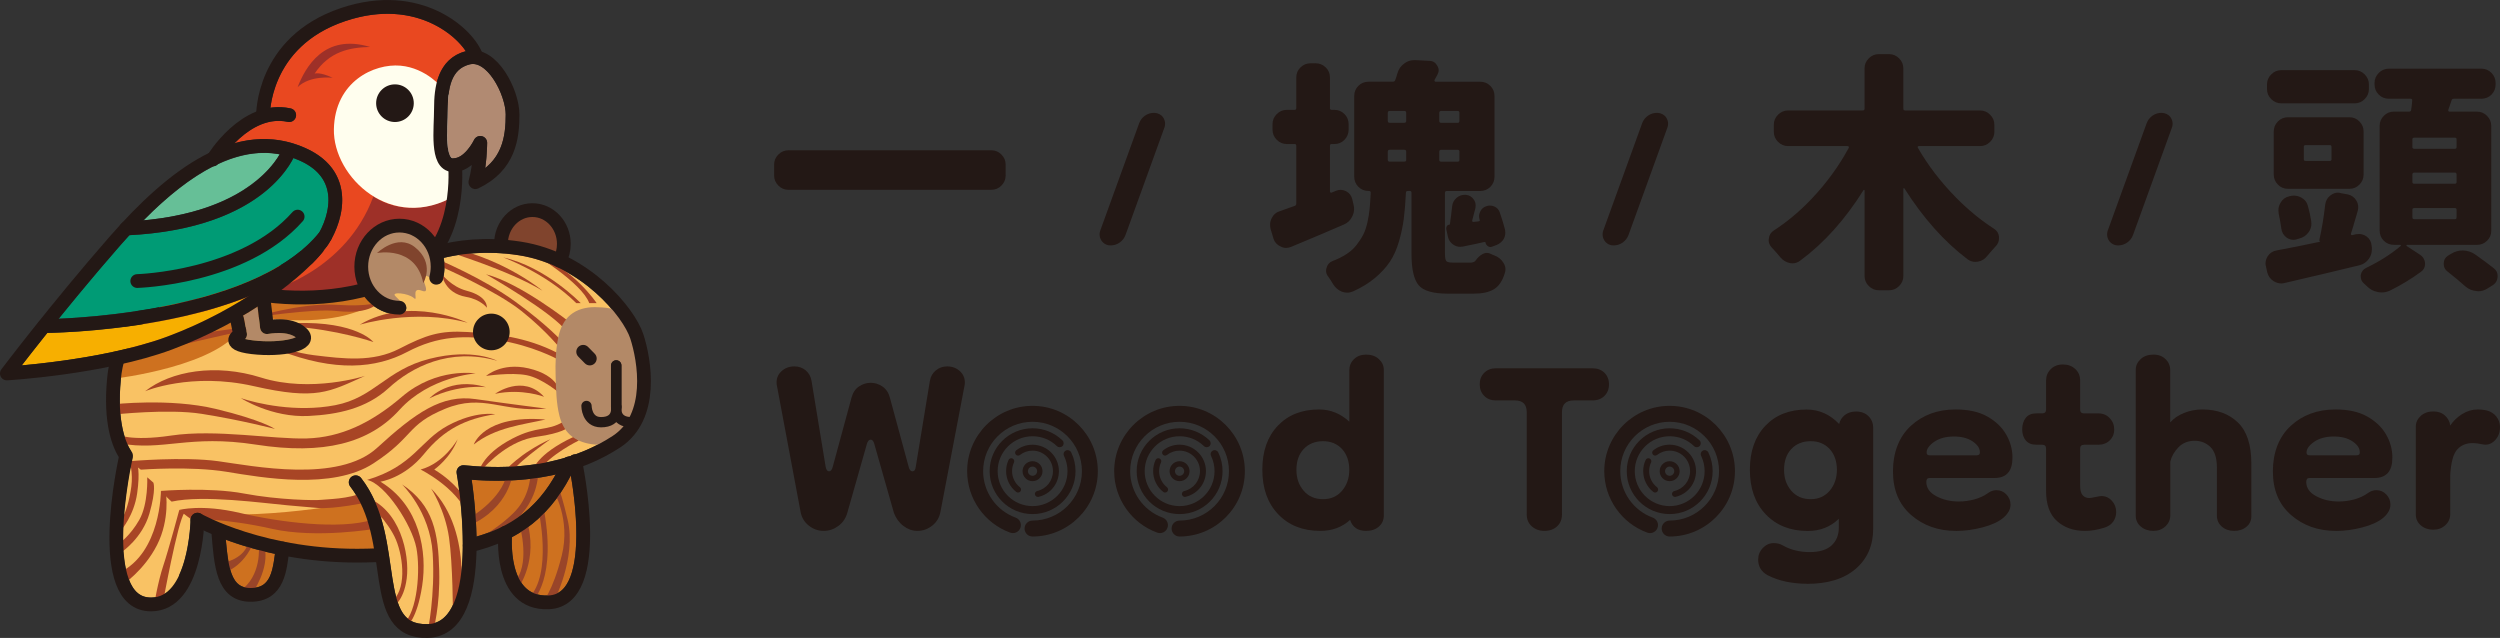 <?xml version="1.0" encoding="UTF-8"?>
<svg xmlns="http://www.w3.org/2000/svg" id="b" viewBox="0 0 608.36 155.23">
  <rect x="0" y="0" width="608.36" height="155.23" fill="#333333" stroke="none"/>
  <g id="c">
    <path d="M200.43,129.19c-1.33,0-2.54-.43-3.62-1.29-1.08-.86-1.75-1.98-2-3.38l-5.81-30.98c-.13-1.27.24-2.32,1.1-3.14s1.92-1.24,3.19-1.24c1.08,0,2,.32,2.76.95.76.64,1.24,1.49,1.43,2.57l3.43,20.87c.13.76.41,1.14.86,1.14.38,0,.67-.35.86-1.05l4.58-16.87c.32-1.21.92-2.11,1.81-2.72.89-.6,1.84-.9,2.86-.9s1.97.3,2.86.9c.89.61,1.49,1.51,1.81,2.72l4.58,16.87c.19.7.48,1.05.86,1.05.51,0,.79-.38.86-1.14l3.43-20.87c.19-1.08.68-1.94,1.48-2.57.79-.64,1.7-.95,2.72-.95,1.27,0,2.33.41,3.19,1.24s1.22,1.87,1.1,3.14l-5.91,30.98c-.25,1.4-.92,2.53-2,3.38-1.08.86-2.29,1.29-3.62,1.29-1.21,0-2.33-.4-3.38-1.19-1.05-.79-1.83-1.86-2.33-3.19l-4.77-16.77c-.19-.7-.48-1.05-.86-1.05-.45,0-.76.35-.95,1.05l-4.77,16.77c-.38,1.34-1.11,2.4-2.19,3.19-1.08.79-2.26,1.19-3.53,1.19Z" style="fill:#231815;"></path>
    <path d="M321.29,129.19c-4.26,0-7.67-1.35-10.25-4.05s-3.86-6.31-3.86-10.82,1.25-8.08,3.77-10.72c2.51-2.64,5.86-3.96,10.06-3.96,2.73,0,5.18.99,7.34,2.96v-12.49c0-1.08.38-1.99,1.14-2.72.76-.73,1.75-1.1,2.96-1.1,1.27,0,2.3.37,3.1,1.1.79.73,1.19,1.61,1.19,2.62v35.46c0,1.08-.4,1.97-1.19,2.67-.8.7-1.83,1.05-3.1,1.05-2.03,0-3.34-.89-3.91-2.67-1.97,1.78-4.38,2.67-7.24,2.67ZM321.96,121.47c1.91,0,3.45-.68,4.62-2.05,1.17-1.37,1.76-3.07,1.76-5.1s-.59-3.78-1.76-5.05c-1.18-1.27-2.72-1.91-4.62-1.91s-3.54.64-4.72,1.91c-1.18,1.27-1.76,2.96-1.76,5.05s.59,3.73,1.76,5.1,2.75,2.05,4.72,2.05Z" style="fill:#231815;"></path>
    <path d="M375.81,129.19c-1.21,0-2.22-.37-3.05-1.1-.83-.73-1.24-1.7-1.24-2.91v-24.88c0-1.91-.95-2.86-2.86-2.86h-4.67c-1.14,0-2.08-.36-2.81-1.1-.73-.73-1.1-1.67-1.1-2.81s.36-2.08,1.1-2.81,1.67-1.1,2.81-1.1h23.54c1.21,0,2.18.37,2.91,1.1.73.73,1.1,1.67,1.1,2.81s-.37,2.08-1.1,2.81c-.73.73-1.7,1.1-2.91,1.1h-4.57c-1.91,0-2.86.95-2.86,2.86v24.88c0,1.21-.4,2.18-1.19,2.91-.8.73-1.83,1.1-3.1,1.1Z" style="fill:#231815;"></path>
    <path d="M439.76,142.06c-1.78,0-3.49-.18-5.15-.52-1.65-.35-3.15-.88-4.48-1.57-1.52-.83-2.29-2.1-2.29-3.81,0-1.08.38-2.02,1.14-2.81.76-.8,1.65-1.19,2.67-1.19.83,0,1.56.19,2.19.57,1.02.57,2.08.98,3.19,1.24,1.11.25,2.21.38,3.29.38,2.41,0,4.21-.54,5.38-1.62s1.76-2.51,1.76-4.29v-2.19c-2.03,1.97-4.54,2.96-7.53,2.96-4.26,0-7.67-1.35-10.25-4.05s-3.86-6.31-3.86-10.82,1.25-8.08,3.76-10.72,5.86-3.96,10.06-3.96c3.05,0,5.68,1.18,7.91,3.53.19-.89.65-1.62,1.38-2.19.73-.57,1.63-.86,2.71-.86,1.27,0,2.29.38,3.05,1.14.76.76,1.14,1.72,1.14,2.86v24.5c0,4.07-1.41,7.32-4.24,9.77-2.83,2.45-6.78,3.67-11.87,3.67ZM440.62,121.47c1.91,0,3.44-.68,4.62-2.05,1.17-1.37,1.76-3.07,1.76-5.1s-.59-3.78-1.76-5.05c-1.18-1.27-2.71-1.91-4.62-1.91s-3.54.64-4.72,1.91c-1.18,1.27-1.76,2.96-1.76,5.05s.59,3.73,1.76,5.1c1.17,1.37,2.75,2.05,4.72,2.05Z" style="fill:#231815;"></path>
    <path d="M475.98,129.19c-4.32,0-7.96-1.29-10.91-3.86-2.96-2.57-4.43-6.12-4.43-10.63s1.44-8.39,4.34-11.06c2.89-2.67,6.53-4,10.91-4,3.11,0,5.68.57,7.72,1.72s3.56,2.61,4.58,4.38,1.53,3.65,1.53,5.62c0,3.3-1.46,4.96-4.38,4.96h-15.82c-.51,0-.76.32-.76.95,0,1.46.81,2.62,2.43,3.48,1.62.86,3.45,1.29,5.48,1.29,1.27,0,2.54-.18,3.81-.52,1.27-.35,2.38-.87,3.34-1.57.63-.45,1.3-.67,2-.67.95,0,1.76.35,2.43,1.05.67.7,1,1.53,1,2.48,0,1.14-.6,2.22-1.81,3.24-1.15.95-2.81,1.72-5.01,2.29-2.19.57-4.34.86-6.43.86ZM480.94,110.8c.13,0,.3-.03.52-.1.22-.06.33-.29.33-.67,0-.95-.59-1.83-1.76-2.62-1.18-.79-2.68-1.19-4.53-1.19-1.97,0-3.57.43-4.81,1.29-1.24.86-1.86,1.73-1.86,2.62,0,.45.25.67.76.67h11.34Z" style="fill:#231815;"></path>
    <path d="M507.34,129.19c-2.73,0-4.99-.79-6.77-2.38-1.78-1.59-2.67-4.03-2.67-7.34v-10.3c0-.63-.32-.95-.95-.95h-1.43c-1.15,0-2-.35-2.57-1.05-.57-.7-.86-1.59-.86-2.67,0-1.14.29-2.08.86-2.81.57-.73,1.43-1.1,2.57-1.1h1.43c.63,0,.95-.32.95-.95v-7.05c0-1.08.38-2,1.14-2.76s1.75-1.14,2.96-1.14,2.21.37,3,1.1c.79.73,1.19,1.67,1.19,2.81v7.05c0,.64.32.95.95.95h3.53c1.08,0,1.98.38,2.71,1.14.73.76,1.1,1.68,1.1,2.77s-.37,1.97-1.1,2.67c-.73.7-1.67,1.05-2.81,1.05h-3.43c-.64,0-.95.32-.95.95v8.96c0,1.14.21,1.94.62,2.38.41.45.94.67,1.57.67.25,0,.76-.08,1.53-.24.76-.16,1.24-.24,1.43-.24,1.02,0,1.87.38,2.57,1.15.7.76,1.05,1.68,1.05,2.76,0,.83-.24,1.59-.71,2.29-.48.7-1.22,1.21-2.24,1.52-.83.25-1.62.45-2.38.57-.76.13-1.53.19-2.29.19Z" style="fill:#231815;"></path>
    <path d="M524.01,129.19c-1.21,0-2.22-.35-3.05-1.05-.83-.7-1.24-1.59-1.24-2.67v-35.46c0-1.02.4-1.89,1.19-2.62.79-.73,1.83-1.1,3.1-1.1s2.19.37,2.96,1.1c.76.73,1.14,1.64,1.14,2.72v12.68c.83-.95,1.94-1.72,3.34-2.29,1.4-.57,2.89-.86,4.48-.86,3.56,0,6.43,1.05,8.63,3.15s3.29,5.43,3.29,10.01v12.87c0,1.02-.4,1.86-1.19,2.52-.8.67-1.8,1-3,1s-2.21-.35-3-1.05c-.8-.7-1.19-1.59-1.19-2.67v-11.63c0-2.35-.52-4.03-1.57-5.05-1.05-1.02-2.34-1.53-3.86-1.53s-2.89.52-3.91,1.57c-1.02,1.05-1.68,2.21-2,3.48v13.06c0,1.08-.4,1.99-1.19,2.72-.79.73-1.76,1.1-2.91,1.1Z" style="fill:#231815;"></path>
    <path d="M568.43,129.19c-4.32,0-7.96-1.29-10.91-3.86-2.96-2.57-4.43-6.12-4.43-10.63s1.44-8.39,4.34-11.06c2.89-2.67,6.53-4,10.91-4,3.11,0,5.68.57,7.72,1.72s3.56,2.61,4.58,4.38,1.53,3.65,1.53,5.62c0,3.3-1.46,4.96-4.38,4.96h-15.82c-.51,0-.76.32-.76.95,0,1.46.81,2.62,2.43,3.48,1.62.86,3.45,1.29,5.48,1.29,1.27,0,2.54-.18,3.81-.52,1.27-.35,2.38-.87,3.34-1.57.63-.45,1.3-.67,2-.67.95,0,1.76.35,2.43,1.05.67.7,1,1.53,1,2.48,0,1.14-.6,2.22-1.81,3.24-1.15.95-2.81,1.72-5.01,2.29-2.19.57-4.34.86-6.43.86ZM573.39,110.8c.13,0,.3-.03.52-.1.22-.06.33-.29.33-.67,0-.95-.59-1.83-1.76-2.62-1.18-.79-2.68-1.19-4.53-1.19-1.97,0-3.57.43-4.81,1.29-1.24.86-1.86,1.73-1.86,2.62,0,.45.25.67.76.67h11.34Z" style="fill:#231815;"></path>
    <path d="M592.16,128.91c-1.21,0-2.22-.35-3.05-1.05-.83-.7-1.24-1.59-1.24-2.67v-21.35c0-1.02.4-1.89,1.19-2.62.79-.73,1.83-1.1,3.1-1.1,1.14,0,2.08.33,2.81,1,.73.67,1.16,1.48,1.29,2.43.7-1.08,1.65-2,2.86-2.77,1.21-.76,2.48-1.14,3.81-1.14.83,0,1.62.1,2.38.29.89.25,1.62.75,2.19,1.48.57.73.86,1.57.86,2.52,0,1.34-.43,2.43-1.29,3.29s-1.86,1.16-3,.9c-.83-.19-1.65-.29-2.48-.29-1.46,0-2.67.51-3.62,1.53s-1.53,3.08-1.72,6.19v9.53c0,1.08-.4,1.99-1.19,2.72s-1.76,1.1-2.91,1.1Z" style="fill:#231815;"></path>
    <path d="M251.26,130.56c-1.07,0-1.94-.87-1.94-1.94s.87-1.94,1.94-1.94c6.63,0,12.02-5.39,12.02-12.02s-5.39-12.02-12.02-12.02-12.02,5.39-12.02,12.02c0,5.04,3.18,9.58,7.91,11.3,1.01.37,1.53,1.48,1.16,2.49-.37,1.01-1.48,1.53-2.49,1.16-6.26-2.28-10.47-8.28-10.47-14.95,0-8.77,7.13-15.9,15.9-15.9s15.9,7.13,15.9,15.9-7.13,15.9-15.9,15.9Z" style="fill:#231815;"></path>
    <path d="M251.26,125.1c-5.76,0-10.44-4.68-10.44-10.44s4.68-10.44,10.44-10.44c2.73,0,5.32,1.05,7.28,2.95.38.37.39.99.02,1.37-.37.38-.99.39-1.37.02-1.6-1.55-3.7-2.4-5.92-2.4-4.69,0-8.5,3.81-8.5,8.5s3.81,8.5,8.5,8.5,8.5-3.82,8.5-8.5c0-1.31-.29-2.56-.85-3.72-.24-.48-.04-1.06.45-1.3.48-.24,1.06-.03,1.3.45.7,1.43,1.05,2.97,1.05,4.57,0,5.76-4.68,10.44-10.44,10.44Z" style="fill:#231815;"></path>
    <path d="M252.56,120.92c-.33,0-.63-.23-.71-.56-.09-.39.15-.78.54-.87,2.26-.53,3.84-2.52,3.84-4.85,0-2.75-2.23-4.98-4.98-4.98-1.12,0-2.18.37-3.06,1.06-.31.25-.77.2-1.02-.12-.25-.32-.19-.77.12-1.02,1.14-.89,2.51-1.36,3.96-1.36,3.55,0,6.43,2.89,6.43,6.43,0,3.01-2.04,5.58-4.96,6.26-.06.01-.11.02-.17.02Z" style="fill:#231815;"></path>
    <path d="M247.75,119.86c-.16,0-.32-.05-.45-.15-1.57-1.23-2.47-3.08-2.47-5.07,0-.95.2-1.86.6-2.72.17-.36.61-.52.97-.35.36.17.52.6.35.97-.31.66-.47,1.37-.47,2.1,0,1.54.7,2.97,1.91,3.92.32.25.37.7.12,1.02-.14.18-.36.28-.57.28Z" style="fill:#231815;"></path>
    <path d="M251.26,112.23c-1.34,0-2.43,1.09-2.43,2.43s1.09,2.43,2.43,2.43,2.43-1.09,2.43-2.43-1.09-2.43-2.43-2.43ZM251.26,115.78c-.62,0-1.12-.5-1.12-1.12s.5-1.12,1.12-1.12,1.12.5,1.12,1.12-.5,1.12-1.12,1.12Z" style="fill:#231815;"></path>
    <path d="M287.04,130.56c-1.07,0-1.94-.87-1.94-1.94s.87-1.94,1.94-1.94c6.63,0,12.02-5.39,12.02-12.02s-5.39-12.02-12.02-12.02-12.02,5.39-12.02,12.02c0,5.04,3.18,9.58,7.91,11.3,1.01.37,1.53,1.48,1.16,2.49-.36,1.01-1.48,1.53-2.49,1.16-6.26-2.28-10.47-8.28-10.47-14.95,0-8.77,7.13-15.9,15.9-15.9s15.9,7.13,15.9,15.9-7.13,15.9-15.9,15.9Z" style="fill:#231815;"></path>
    <path d="M287.04,125.1c-5.76,0-10.44-4.68-10.44-10.44s4.68-10.44,10.44-10.44c2.73,0,5.32,1.05,7.28,2.95.38.37.39.99.02,1.37-.37.38-.99.39-1.37.02-1.6-1.55-3.7-2.4-5.92-2.4-4.69,0-8.5,3.81-8.5,8.5s3.81,8.5,8.5,8.5,8.5-3.82,8.5-8.5c0-1.31-.29-2.56-.85-3.72-.24-.48-.04-1.06.45-1.3.49-.24,1.06-.03,1.3.45.7,1.43,1.05,2.97,1.05,4.57,0,5.76-4.68,10.44-10.44,10.44Z" style="fill:#231815;"></path>
    <path d="M288.34,120.92c-.33,0-.63-.23-.71-.56-.09-.39.15-.78.54-.87,2.26-.53,3.84-2.52,3.84-4.85,0-2.75-2.23-4.98-4.98-4.98-1.12,0-2.18.37-3.07,1.06-.31.25-.77.19-1.02-.13-.25-.32-.19-.77.13-1.02,1.14-.89,2.51-1.36,3.96-1.36,3.55,0,6.43,2.89,6.43,6.43,0,3.01-2.04,5.58-4.96,6.26-.06.01-.11.02-.17.02Z" style="fill:#231815;"></path>
    <path d="M283.53,119.86c-.16,0-.32-.05-.45-.15-1.57-1.23-2.47-3.08-2.47-5.07,0-.95.2-1.87.6-2.72.17-.36.61-.52.97-.35.36.17.52.6.35.97-.31.66-.47,1.37-.47,2.1,0,1.54.7,2.97,1.91,3.92.32.25.37.7.12,1.02-.14.18-.36.28-.57.28Z" style="fill:#231815;"></path>
    <path d="M287.04,112.23c-1.34,0-2.43,1.09-2.43,2.43s1.09,2.43,2.43,2.43,2.43-1.09,2.43-2.43-1.09-2.43-2.43-2.43ZM287.04,115.78c-.62,0-1.12-.5-1.12-1.12s.5-1.12,1.12-1.12,1.12.5,1.12,1.12-.5,1.12-1.12,1.12Z" style="fill:#231815;"></path>
    <path d="M406.3,130.56c-1.07,0-1.94-.87-1.94-1.94s.87-1.94,1.94-1.94c6.63,0,12.02-5.39,12.02-12.02s-5.39-12.02-12.02-12.02-12.02,5.39-12.02,12.02c0,5.04,3.18,9.58,7.91,11.3,1.01.37,1.53,1.48,1.16,2.49-.37,1.01-1.48,1.53-2.49,1.16-6.26-2.28-10.47-8.28-10.47-14.95,0-8.77,7.13-15.9,15.9-15.9s15.9,7.13,15.9,15.9-7.13,15.9-15.9,15.9Z" style="fill:#231815;"></path>
    <path d="M406.3,125.1c-5.76,0-10.44-4.68-10.44-10.44s4.68-10.44,10.44-10.44c2.73,0,5.32,1.05,7.28,2.95.38.37.39.99.02,1.37-.37.38-.99.39-1.37.02-1.6-1.55-3.7-2.4-5.92-2.4-4.69,0-8.5,3.81-8.5,8.5s3.81,8.5,8.5,8.5,8.5-3.82,8.5-8.5c0-1.31-.29-2.56-.85-3.72-.24-.48-.04-1.06.45-1.3.48-.24,1.06-.03,1.3.45.7,1.43,1.05,2.97,1.05,4.57,0,5.76-4.68,10.44-10.44,10.44Z" style="fill:#231815;"></path>
    <path d="M407.6,120.92c-.33,0-.63-.23-.71-.56-.09-.39.15-.78.54-.87,2.26-.53,3.84-2.52,3.84-4.85,0-2.75-2.23-4.98-4.98-4.98-1.12,0-2.18.37-3.07,1.06-.31.25-.77.19-1.02-.13-.25-.32-.19-.77.13-1.02,1.14-.89,2.51-1.36,3.96-1.36,3.55,0,6.43,2.89,6.43,6.43,0,3.01-2.04,5.58-4.96,6.26-.06.01-.11.02-.17.02Z" style="fill:#231815;"></path>
    <path d="M402.78,119.86c-.16,0-.32-.05-.45-.15-1.57-1.23-2.47-3.08-2.47-5.07,0-.95.2-1.87.6-2.72.17-.36.61-.52.97-.35.36.17.52.6.35.97-.31.66-.47,1.37-.47,2.1,0,1.54.7,2.97,1.91,3.92.32.25.37.7.12,1.02-.14.18-.36.28-.57.28Z" style="fill:#231815;"></path>
    <path d="M406.3,112.23c-1.34,0-2.43,1.09-2.43,2.43s1.09,2.43,2.43,2.43,2.43-1.09,2.43-2.43-1.09-2.43-2.43-2.43ZM406.3,115.78c-.62,0-1.12-.5-1.12-1.12s.5-1.12,1.12-1.12,1.12.5,1.12,1.12-.5,1.12-1.12,1.12Z" style="fill:#231815;"></path>
    <path d="M188.38,40.05c0-.95.34-1.76,1.03-2.45s1.5-1.03,2.45-1.03h49.38c.94,0,1.76.34,2.45,1.03.69.69,1.03,1.51,1.03,2.45v2.66c0,.94-.35,1.76-1.03,2.45s-1.51,1.03-2.45,1.03h-49.38c-.95,0-1.76-.34-2.45-1.03-.69-.69-1.03-1.51-1.03-2.45v-2.66Z" style="fill:#231815;"></path>
    <path d="M325.07,46.43c.39-.15.77-.23,1.12-.23.47,0,.95.12,1.42.36.79.43,1.28,1.1,1.48,2.01l.3,1.3c.08.32.12.63.12.95,0,.67-.16,1.3-.47,1.89-.44.91-1.12,1.56-2.07,1.95-3.35,1.46-7.62,3.27-12.82,5.43-.4.16-.79.24-1.18.24-.47,0-.93-.12-1.36-.36-.87-.39-1.44-1.02-1.71-1.89l-.71-2.36c-.08-.36-.12-.71-.12-1.06,0-.55.14-1.08.41-1.6.43-.87,1.12-1.44,2.07-1.71.98-.35,2.15-.77,3.48-1.24.28-.08.41-.28.41-.59v-14.06c0-.28-.14-.41-.41-.41h-1.89c-.95,0-1.76-.35-2.45-1.03-.69-.69-1.03-1.51-1.03-2.45v-1.36c0-.95.34-1.76,1.03-2.45.69-.69,1.5-1.03,2.45-1.03h1.89c.28,0,.41-.14.41-.41v-7.44c0-.98.34-1.81,1.03-2.48.69-.67,1.51-1,2.45-1h1.24c.95,0,1.76.34,2.45,1,.69.67,1.03,1.5,1.03,2.48v7.44c0,.28.14.41.41.41h.65c.98,0,1.81.34,2.48,1.03.67.69,1,1.5,1,2.45v1.36c0,.95-.34,1.76-1,2.45-.67.69-1.5,1.03-2.48,1.03h-.65c-.28,0-.41.14-.41.41v11.11c0,.12.04.21.12.26.08.06.18.07.3.03l1.01-.42ZM353.54,63.91h4.25c.63,0,1.06-.17,1.3-.53.47-.67,1.02-1.18,1.65-1.54.36-.2.71-.3,1.06-.3.28,0,.55.06.83.18.32.16.63.3.95.41.98.36,1.73.95,2.24,1.77.36.55.53,1.1.53,1.66,0,.32-.06.63-.18.94-.55,1.85-1.42,3.14-2.6,3.87-1.18.73-2.84,1.09-4.96,1.09h-6.32c-3.54,0-5.9-.68-7.06-2.04-1.16-1.36-1.75-3.91-1.75-7.65v-14.83c0-.32-.14-.47-.41-.47h-.53c-.28,0-.42.16-.42.47-.12,2.48-.3,4.62-.53,6.41-.24,1.79-.63,3.62-1.18,5.49-.55,1.87-1.28,3.48-2.18,4.84-.91,1.36-2.11,2.67-3.6,3.93s-3.29,2.36-5.38,3.31c-.47.19-.95.3-1.42.3-.43,0-.87-.08-1.3-.24-.87-.35-1.58-.97-2.13-1.83-.36-.63-.75-1.24-1.18-1.83-.35-.43-.53-.91-.53-1.42,0-.23.04-.47.12-.71.2-.79.67-1.34,1.42-1.65,1.34-.51,2.5-1.09,3.48-1.74.99-.65,1.8-1.4,2.45-2.25.65-.85,1.18-1.67,1.59-2.48.42-.81.75-1.8,1.01-2.98.26-1.18.43-2.27.53-3.28.1-1,.19-2.29.27-3.87,0-.32-.14-.47-.41-.47h-.12c-.99,0-1.81-.34-2.48-1.01-.67-.67-1.01-1.5-1.01-2.48v-19.61c0-.98.34-1.81,1.01-2.48.67-.67,1.5-1.01,2.48-1.01h5.91c.32,0,.51-.14.59-.41.2-.55.38-1.1.53-1.65.28-.99.83-1.77,1.65-2.36.71-.55,1.52-.83,2.42-.83h.24l3.54.18c.83.04,1.44.44,1.83,1.18.23.36.35.73.35,1.12,0,.36-.1.71-.3,1.06-.23.44-.47.87-.71,1.3-.04.08-.03.17.03.27.06.1.13.15.21.15h10.87c.98,0,1.81.34,2.48,1.01.67.67,1.01,1.5,1.01,2.48v19.61c0,.98-.34,1.81-1.01,2.48-.67.67-1.5,1.01-2.48,1.01h-8.15c-.28,0-.42.16-.42.47v14.71c0,.99.11,1.6.33,1.86.21.26.74.38,1.56.38ZM338.18,26.99c-.32,0-.47.16-.47.47v1.95c0,.32.16.47.47.47h3.54c.32,0,.47-.16.47-.47v-1.95c0-.32-.16-.47-.47-.47h-3.54ZM338.18,36.44c-.32,0-.47.16-.47.47v2.01c0,.28.16.41.47.41h3.54c.32,0,.47-.14.47-.41v-2.01c0-.32-.16-.47-.47-.47h-3.54ZM354.72,29.89c.28,0,.42-.16.42-.47v-1.95c0-.32-.14-.47-.42-.47h-4.01c-.32,0-.47.16-.47.47v1.95c0,.32.15.47.47.47h4.01ZM354.72,39.34c.28,0,.42-.14.42-.41v-2.01c0-.32-.14-.47-.42-.47h-4.01c-.32,0-.47.16-.47.47v2.01c0,.28.15.41.47.41h4.01ZM358.26,53.63c-.04.12-.02.22.06.3.08.08.18.1.3.06l1.18-.12c.24-.04.34-.16.3-.36l-.06-.06c-.08-.28-.12-.55-.12-.83,0-.39.1-.79.3-1.18.31-.63.79-1.04,1.42-1.24.32-.12.61-.18.89-.18.39,0,.77.08,1.12.23.63.28,1.06.75,1.3,1.42.51,1.46.95,2.87,1.3,4.25.04.24.06.47.06.71,0,.51-.12,1-.36,1.48-.39.67-.97,1.16-1.71,1.48l-1.12.42c-.36.16-.7.13-1.03-.09s-.54-.52-.62-.92c0-.12-.08-.15-.24-.12-1.38.32-3.13.69-5.26,1.12-.23.04-.45.06-.65.06-.59,0-1.14-.17-1.66-.53-.67-.43-1.1-1.04-1.3-1.83l-.42-1.95c-.04-.27.01-.52.15-.74s.34-.33.62-.33c.08-.04.12-.1.12-.17.19-1.3.37-2.72.53-4.26.08-.87.45-1.57,1.12-2.13.55-.47,1.2-.71,1.95-.71h.3c.79.08,1.42.45,1.89,1.12.32.44.47.93.47,1.48,0,.2-.02.41-.06.65-.39,1.42-.65,2.4-.77,2.95Z" style="fill:#231815;"></path>
    <path d="M485.32,32.07c0,.95-.35,1.76-1.03,2.45-.69.69-1.51,1.03-2.45,1.03h-14.89c-.12,0-.21.04-.27.12-.06.08-.05.18.03.3,2.44,4.26,5.53,8.29,9.28,12.11,2.95,2.99,6.02,5.51,9.21,7.56.75.47,1.16,1.12,1.24,1.95v.41c0,.71-.24,1.32-.71,1.83-.35.39-.71.79-1.06,1.18-.36.44-.71.85-1.06,1.24-.59.79-1.36,1.26-2.3,1.42-.2.04-.41.06-.65.06-.67,0-1.3-.22-1.89-.65-5.67-4.29-10.79-10.04-15.36-17.25-.04-.04-.09-.05-.15-.03-.06.02-.09.07-.09.15v21.21c0,.95-.34,1.76-1.03,2.45s-1.5,1.03-2.45,1.03h-2.48c-.95,0-1.76-.35-2.45-1.03s-1.03-1.51-1.03-2.45v-20.85s-.03-.07-.09-.09c-.06-.02-.11,0-.15.03-4.49,7.17-9.61,12.88-15.36,17.13-.59.47-1.24.71-1.95.71-.2,0-.39-.02-.59-.06-.95-.2-1.73-.67-2.36-1.42-.67-.83-1.36-1.62-2.07-2.36-.51-.55-.77-1.16-.77-1.83,0-.12.02-.26.06-.41.08-.83.49-1.48,1.24-1.95,3.23-2.09,6.28-4.65,9.16-7.68,3.62-3.82,6.63-7.95,9.04-12.41.04-.12.03-.21-.03-.3-.06-.08-.15-.12-.26-.12h-14.47c-.95,0-1.76-.34-2.45-1.03s-1.03-1.5-1.03-2.45v-1.71c0-.95.34-1.76,1.03-2.45.69-.69,1.51-1.03,2.45-1.03h18.13c.32,0,.47-.14.47-.42v-9.81c0-.95.34-1.76,1.03-2.45.69-.69,1.5-1.03,2.45-1.03h2.48c.95,0,1.76.34,2.45,1.03.69.69,1.03,1.5,1.03,2.45v9.81c0,.28.16.42.47.42h18.2c.94,0,1.76.34,2.45,1.03.69.69,1.03,1.51,1.03,2.45v1.71Z" style="fill:#231815;"></path>
    <path d="M573.34,57c.23-.04.47-.06.71-.06.63,0,1.24.2,1.83.59.75.55,1.16,1.3,1.24,2.24l.06.47v.47c0,.83-.24,1.58-.71,2.25-.59.83-1.36,1.36-2.3,1.59-5.36,1.3-11.42,2.74-18.19,4.31-.28.08-.55.12-.83.12-.63,0-1.24-.18-1.83-.53-.83-.51-1.36-1.24-1.6-2.19l-.3-1.36c-.08-.28-.12-.53-.12-.77,0-.63.18-1.22.53-1.77.51-.79,1.24-1.26,2.18-1.42,3.19-.59,6.74-1.3,10.63-2.13-.2-.08-.28-.23-.23-.47.59-2.6,1.06-5.46,1.42-8.57.12-.94.55-1.69,1.3-2.24.55-.43,1.16-.65,1.83-.65.2,0,.41.04.65.12l1.65.3c.95.19,1.65.69,2.13,1.48.32.51.47,1.06.47,1.65,0,.28-.04.57-.12.89-.91,3.15-1.46,5-1.65,5.55-.04.12-.02.21.06.27.08.06.16.09.24.09l.95-.24ZM572.98,17.07c.95,0,1.76.34,2.45,1.03s1.03,1.51,1.03,2.45v1.12c0,.94-.34,1.76-1.03,2.45-.69.69-1.5,1.03-2.45,1.03h-17.84c-.95,0-1.76-.34-2.45-1.03-.69-.69-1.03-1.51-1.03-2.45v-1.12c0-.95.34-1.76,1.03-2.45s1.5-1.03,2.45-1.03h17.84ZM571.68,28.53c.99,0,1.81.34,2.48,1.03.67.69,1.01,1.5,1.01,2.45v10.46c0,.95-.34,1.76-1.01,2.45-.67.69-1.5,1.03-2.48,1.03h-14.89c-.98,0-1.81-.34-2.48-1.03-.67-.69-1.01-1.51-1.01-2.45v-10.46c0-.95.34-1.76,1.01-2.45.67-.69,1.5-1.03,2.48-1.03h14.89ZM562.41,53.75c.04.23.06.45.06.65,0,.75-.21,1.44-.65,2.07-.59.83-1.38,1.36-2.36,1.59l-.59.18c-.28.08-.53.12-.77.12-.59,0-1.14-.18-1.65-.53-.75-.55-1.18-1.28-1.3-2.19-.16-1.22-.38-2.44-.65-3.66-.04-.28-.06-.55-.06-.83,0-.63.18-1.24.53-1.83.47-.83,1.16-1.34,2.07-1.54l.18-.06c.35-.08.69-.12,1-.12.59,0,1.18.16,1.77.47.87.47,1.42,1.18,1.65,2.13.32,1.14.57,2.32.77,3.54ZM566.95,39.16c.28,0,.41-.14.41-.42v-3.01c0-.28-.14-.41-.41-.41h-5.91c-.28,0-.42.14-.42.41v3.01c0,.28.14.42.42.42h5.91ZM606.24,56.11c0,.99-.34,1.81-1.03,2.48-.69.67-1.51,1-2.45,1h-17.01c-.08,0-.13.04-.15.12-.02.08,0,.14.09.18l3.25,2.13c.79.55,1.18,1.3,1.18,2.24,0,.79-.34,1.42-1,1.89-2.36,1.73-4.9,3.27-7.62,4.61-.67.28-1.32.41-1.95.41-.35,0-.69-.04-1-.12-1.03-.2-1.91-.69-2.66-1.48-.23-.23-.49-.47-.77-.71-.43-.43-.65-.95-.65-1.54v-.41c.16-.79.59-1.36,1.3-1.71,3.27-1.58,6.06-3.35,8.39-5.32.08-.04.1-.1.06-.18-.04-.08-.08-.12-.12-.12h-1.54c-.99,0-1.81-.33-2.48-1-.67-.67-1.01-1.5-1.01-2.48v-25.46c0-.95.34-1.76,1.01-2.45.67-.69,1.5-1.03,2.48-1.03h3.66c.32,0,.49-.14.53-.42.16-1.26.24-2.01.24-2.24.04-.32-.08-.47-.36-.47h-5.32c-.95,0-1.77-.33-2.45-1s-1.03-1.5-1.03-2.48v-.36c0-.95.35-1.76,1.03-2.45.69-.69,1.51-1.03,2.45-1.03h22.5c.98,0,1.81.34,2.48,1.03.67.69,1,1.5,1,2.45v.36c0,.99-.34,1.81-1,2.48-.67.67-1.5,1-2.48,1h-6.73c-.28,0-.45.16-.53.47-.2.59-.45,1.34-.77,2.24-.04.12-.03.22.03.3.06.08.15.12.26.12h6.68c.95,0,1.76.34,2.45,1.03s1.03,1.5,1.03,2.45v25.46ZM597.38,36.21c.28,0,.41-.14.41-.41v-1.89c0-.28-.14-.41-.41-.41h-9.87c-.32,0-.47.14-.47.41v1.89c0,.28.16.41.47.41h9.87ZM597.38,44.71c.28,0,.41-.14.41-.41v-1.83c0-.32-.14-.47-.41-.47h-9.87c-.32,0-.47.16-.47.47v1.83c0,.28.16.41.47.41h9.87ZM597.38,53.34c.28,0,.41-.15.41-.47v-1.83c0-.28-.14-.41-.41-.41h-9.87c-.32,0-.47.14-.47.41v1.83c0,.32.16.47.47.47h9.87ZM595.61,66.1c-.63-.47-.95-1.1-.95-1.89,0-.87.35-1.54,1.06-2.01l.71-.42c.87-.55,1.81-.83,2.84-.83h.12c1.06.04,2.03.35,2.89.94,1.73,1.22,3.25,2.34,4.55,3.37.63.47.95,1.1.95,1.89,0,.99-.39,1.73-1.18,2.25l-1.24.77c-.71.47-1.48.71-2.3.71-.16,0-.32-.02-.47-.06-.99-.08-1.87-.45-2.66-1.12-1.22-1.1-2.66-2.3-4.31-3.6Z" style="fill:#231815;"></path>
    <path d="M283.05,28.57c-1-1.4-3.05-1.41-4.44-.41-.65.46-1.12,1.07-1.4,1.82l-9.53,26.3c-.07.27-.1.53-.1.79,0,.5.15,1.01.48,1.52.52.73,1.29,1.13,2.16,1.13h.03c.83,0,1.58-.24,2.25-.72.65-.47,1.13-1.09,1.4-1.85l9.51-26.26c.08-.26.11-.53.11-.81,0-.5-.15-1.01-.48-1.52Z" style="fill:#231815;"></path>
    <path d="M405.45,28.57c-1-1.4-3.05-1.41-4.44-.41-.65.46-1.12,1.07-1.4,1.82l-9.53,26.3c-.07.27-.1.53-.1.79,0,.5.15,1.01.48,1.52.52.73,1.29,1.13,2.16,1.13h.03c.83,0,1.58-.24,2.25-.72.65-.47,1.13-1.09,1.4-1.85l9.51-26.26c.08-.26.11-.53.11-.81,0-.5-.15-1.01-.48-1.52Z" style="fill:#231815;"></path>
    <path d="M528.22,28.57c-1-1.4-3.05-1.41-4.44-.41-.65.46-1.12,1.07-1.4,1.82l-9.53,26.3c-.07.27-.1.53-.1.79,0,.5.15,1.01.48,1.52.52.73,1.29,1.13,2.16,1.13h.03c.83,0,1.58-.24,2.25-.72.65-.47,1.13-1.09,1.4-1.85l9.51-26.26c.08-.26.11-.53.11-.81,0-.5-.15-1.01-.48-1.52Z" style="fill:#231815;"></path>
    <path d="M60.93,143.08c-4.4-.03-5.3-4.04-5.97-11.72,3.14,1.16,7.16,2.42,11.94,3.45-.67,5.18-1.51,8.32-5.98,8.27Z" style="fill:#ce711f;"></path>
    <path d="M114.78,116.75c7.43.57,14.26.13,20.46-1.3-4.43,7.89-10.4,12.57-19.28,15.12-.11-5.73-.76-10.99-1.18-13.82Z" style="fill:#ce711f;"></path>
    <path d="M137.47,142.81c-1.04,1.34-2.35,2.03-4.03,2.1-2.46.1-4.34-.59-5.77-2.1-3.17-3.37-3.2-9.79-3.1-12.1,6.16-3.29,10.79-8.16,14.35-15.03,1.33,7.75,2.68,21.78-1.45,27.13Z" style="fill:#ce711f;"></path>
    <circle cx="129.56" cy="58.66" r="7.53" style="fill:#80442d;"></circle>
    <path d="M153.36,82.34c-1.63-4.97-11.76-17.85-27.12-20.23-7.73-1.2-14.05-.38-18.27.64.12.7.19,1.41.19,2.14,0,1.06-.13,2.11-.4,3.12-.23.89-1.15,1.43-2.04,1.2-.89-.23-1.43-1.15-1.2-2.04.19-.74.29-1.5.29-2.28,0-4.59-3.41-8.32-7.61-8.32s-7.61,3.73-7.61,8.32,3.41,8.32,7.61,8.32c.92,0,1.67.75,1.67,1.67s-.75,1.67-1.67,1.67c-6.04,0-10.96-5.23-10.96-11.66,0-.16.02-.31.02-.46-5.43-.18-23.52-.54-31.66,2.05-10.7,3.41-23.75,10.66-25.2,25.82-.5,5.22-.19,9.09.41,11.92h0s.64,3.33,1.79,5.13-.04,5.02-.04,5.02c0,0-2.23,12.87-1.75,18.33.46,5.34,1.42,12.22,6.22,12.66.09.01.18.02.28.03.02,0,.03,0,.05,0,.01,0,.03,0,.04,0,.11,0,.23.02.35.02.48,0,.92-.06,1.36-.16.02,0,.04,0,.06-.01.11-.03.22-.05.33-.09,3.57-.91,5.13-4.13,5.13-4.13l-.08-1c2.62-5.57,2.83-13.47,2.83-13.6,0-.03,0-.06.01-.09,0-.05,0-.1.02-.15.01-.07.03-.13.04-.2,0-.03.02-.07.03-.1.03-.08.07-.16.11-.24,0,0,0-.02.01-.03,0,0,0-.01.01-.02.05-.09.11-.17.18-.25,0,0,0,0,0,0,.14-.16.32-.3.51-.39,0,0,0,0,0,0,.09-.04.18-.08.27-.1.02,0,.04-.01.05-.02.07-.02.15-.03.22-.04.05,0,.09,0,.14-.01.03,0,.05,0,.08,0,.03,0,.06,0,.09.01.06,0,.11,0,.16.02.06,0,.11.02.17.04.05.01.1.03.15.05.06.02.11.05.17.07.02.01.05.02.07.03.16.09,16.27,9.13,40.34,8.51.6-.02,1.18-.03,1.77-.05-.91-5.24-2.34-10.65-5.76-15.08-.57-.73-.43-1.78.3-2.35.73-.56,1.78-.43,2.35.3,5.02,6.49,6.16,14.41,7.16,21.4,1.35,9.43,2.39,14.36,9,14.14,1.96-.06,3.54-.85,4.81-2.42,2.87-3.55,3.74-10.13,3.77-16.59,0-.08,0-.15,0-.23.02-8.8-1.47-17.3-1.5-17.45-.09-.52.06-1.05.42-1.43.36-.39.87-.59,1.4-.53,9.17.93,17.4.3,24.6-1.85.25-.17.55-.26.86-.27.16-.05.33-.1.49-.15.2-.17.43-.29.71-.35.14-.03.27-.04.41-.03,3.25-1.17,6.28-2.66,9.08-4.49,7.84-5.14,6.37-17.34,4.27-23.74Z" style="fill:#f9c264;"></path>
    <path d="M90.06,121.55s-22.55,5.05-42.48,3.31c0,0,18.28,13.36,44.99,10.23l-2.51-13.55Z" style="fill:#ce711f;"></path>
    <path d="M27.74,92.15s26.32-3,31.39-13.14l5.2-1.72s18.74,3.33,29.02-4.96l-12.11-12.5-30.69,4.49-20.56,18s-2.95,3.63-2.26,9.83Z" style="fill:#ce711f;"></path>
    <path d="M62.97,132.71s.88,7.49-4.7,11.2l3.07.48s4.42-6.02,2.99-11.48l-1.35-.2Z" style="fill:#994529;"></path>
    <path d="M60.51,131.43s-.05,4.27-6.55,5.61l.54,2.29s4.76-1.16,7.31-7.61l-1.3-.29Z" style="fill:#994529;"></path>
    <path d="M35.83,116.17s.28,6.4-1.91,10.29c-2.19,3.89-4.87,5.75-4.87,5.75l.61,2.09s4.98-3.35,6.7-9.33c1.71-5.98.96-7.53.96-7.53l-1.47-1.28Z" style="fill:#a84525;"></path>
    <path d="M39.16,119.46s0,15.06-10.07,19.86l.69,2.99s5.25-3.41,8.44-9.7,2.15-12.74,2.15-12.74l-1.21-.41Z" style="fill:#a84525;"></path>
    <path d="M43.63,124.09s-2.58,9.64-3.9,13.58-2.26,9.71-2.26,9.71l2.14-.52s3.63-19.93,5.26-22.08l-1.25-.69Z" style="fill:#a84525;"></path>
    <path d="M31.56,112.24s.84,2.82.4,6.16-1.36,6.42-2.27,7.77c-.24,2.35-.2,2.83-.2,2.83,0,0,3.12-3.54,3.89-8.97.77-5.43,0-7.13,0-7.13l-1.82-.66Z" style="fill:#a84525;"></path>
    <path d="M92.14,73.45s-1.83,1.28-10.36.72-20.56,3.18-20.56,3.18c0,0,14.88-2.32,20.64-1.67,8.69.97,10.28-2.22,10.28-2.22Z" style="fill:#a84525;"></path>
    <path d="M29.89,84.5s26.86-5.4,41.92-5.88c15.06-.48,19.06,4.61,19.06,4.61,0,0-8.86-3.09-20.18-3.81-11.31-.72-34.23,7.91-41.6,6.5l.79-1.41Z" style="fill:#a84525;"></path>
    <path d="M58.61,96.88s7.49,4.81,16.54,4.34c7.01-.36,13.97-1.77,19.43-6.79,5.46-5.02,14.79-9.98,26.42-6.63,0,0-5.9-3.19-16.5-.48s-13.37,9.44-22.93,11.28-19.13-.44-22.96-1.72Z" style="fill:#a84525;"></path>
    <path d="M27.48,98.4s13.81-1.6,25.05,1.11c11.24,2.71,14.38,4.87,14.38,4.87,0,0-8.17-2.15-17.86-3.68-8.15-1.29-21.42.19-21.42.19l-.15-2.49Z" style="fill:#a84525;"></path>
    <path d="M35.33,95.2s11.14-4.71,26.44-1.23,18.29,1.41,27.06-2.5c0,0-13.11,4.25-25.33.4-11-3.46-21.86-1.62-28.17,3.32Z" style="fill:#a84525;"></path>
    <path d="M118.28,91.48s6.06-.92,9.88-.18,8.21,4.53,8.21,4.53c0,0-.14-4.44-7.77-6.2-6.57-1.51-10.32,1.85-10.32,1.85Z" style="fill:#a84525;"></path>
    <path d="M120.47,95.83s6.75-4.93,11.93.73c0,0-5.27-2.1-11.93-.73Z" style="fill:#a84525;"></path>
    <path d="M28.44,105.71s3.31,1.76,13.2.28c10.89-1.62,24.84.95,33.05.7,8.21-.25,15.58-3.69,23.12-10.14,8.48-7.25,17.93-5.68,17.93-5.68,0,0-11.16.74-18.53,8.87s-18.48,11.01-34.9,8.46c-16.42-2.55-22.6,1.65-33.12-.31l-.74-2.19Z" style="fill:#a84525;"></path>
    <path d="M104.49,96.94s4.94-5.42,13.79-2.71c0,0-6.5-.88-13.79,2.71Z" style="fill:#a84525;"></path>
    <path d="M132.95,99.43s-9.01-1.12-17.22-2.31c-8.21-1.2-14.59,3.28-23.99,11.88-9.41,8.6-30.19,4.4-38.65,3.23-8.46-1.17-21.53,0-21.53,0l2.71,2.06s12.19-.91,20.88.52c8.69,1.43,25.74,4.45,35.71-2.04s7.97-9.36,17.38-13.26,14.03.96,24.71-.08Z" style="fill:#a84525;"></path>
    <path d="M115.29,108.17s2.41-7.33,17.46-6.08c-5.48,1.24-12.22,1.91-17.46,6.08Z" style="fill:#a84525;"></path>
    <path d="M120.47,100.79s-4.74-.88-11.52,2.79c-6.77,3.67-8.29,9.82-19.61,13.2,4.46.99,10.89,10.96,11.98,16.54,1.02,5.23.3,15.62-3.17,18.53l.82.58s2.49-1.58,3.76-9.87c1.28-8.29-.56-19.53-10.16-25.35,0,0,5.78-.8,10.64-6.77,4.86-5.98,10.12-8.53,17.26-9.64Z" style="fill:#a84525;"></path>
    <path d="M97.8,117.84s6.85,6.54,7.49,16.82c.64,10.28-1.2,18.89-1.2,18.89l1.33-.14s1.7-5.68,1.46-14.6c-.24-8.93-1.27-15.79-9.08-20.96Z" style="fill:#a84525;"></path>
    <path d="M104.91,118.88s3.39,5.17,4.36,11.96c.91,6.38.98,18.26.93,19.61.6-.82,1.39-1.36,1.39-1.36,0,0,4.14-19.32-6.68-30.21Z" style="fill:#a84525;"></path>
    <path d="M89.5,122.23s5.03,4.7,6.87,9.16c1.83,4.46,2.68,12.46-1.33,15.2l.4,1.16s2.81-1.22,3.54-7.03c.73-5.82-1.58-16.93-10.15-19.82l.67,1.34Z" style="fill:#a84525;"></path>
    <path d="M102.35,114.26s8.6,4.22,11.46,10.92l-.64-3.83s-1.99-3.72-7.49-7.09c0,0,3.95-2.75,5.7-7.4,0,0-3.23,5.83-9.03,7.4Z" style="fill:#a84525;"></path>
    <path d="M116.43,115.19s.44-4.43,8.31-8.49c6.2-3.19,8.21-1.64,12.36-4.07l1.03,1.43s-1.2,1.35-7.57,2.23-11.43,5.84-14.12,8.9Z" style="fill:#a84525;"></path>
    <path d="M122.87,114.6s3.54-4.31,11.11-7.75c0,0-9.88,6.95-9.25,8.33h-1.87v-.58Z" style="fill:#a84525;"></path>
    <path d="M129.56,114.6s.86-4.04,10.08-8.32l1.21.91s-7.11,3.47-9.66,7.37l-1.63.03Z" style="fill:#a84525;"></path>
    <path d="M134.71,119.45s4.21,6.93,1.98,15.78c-2.23,8.84-4.7,11.37-4.7,11.37h2.68s5.69-10.71,3.46-20.13-2.81-8.62-2.81-8.62l-.61,1.6Z" style="fill:#994529;"></path>
    <path d="M130.99,123.93s3.63,15.78-2.38,21.66l.96.7s6.23-5.39,2.54-23.54l-1.11,1.17Z" style="fill:#994529;"></path>
    <path d="M126.44,127.67s2.89,10.24-1.52,14.11l1.22,1.24s5.04-6.75,1.98-16.57l-1.68,1.21Z" style="fill:#994529;"></path>
    <path d="M135.66,87.4s-6.14-3.35-14.35-4.62c-8.21-1.28-14.67-1.12-22.24,2.87-7.57,3.99-17.46,4.94-31.16-.4s1.12.29,8.45,1.18c7.33.89,14.35,1.77,20.84-1.58s9.84-4.46,16.54-4.06,14.35,1.2,21.92,5.1v1.51Z" style="fill:#a84525;"></path>
    <circle cx="119.56" cy="80.78" r="4.46" style="fill:#231815;"></circle>
    <path d="M107.36,64.89s13.23,5.77,19.53,10.79c6.3,5.02,9.8,9.56,9.8,9.56v-2.23s-3.27-3.75-11.24-9.56c-7.97-5.82-18.97-10.36-18.97-10.36l.88,1.81Z" style="fill:#a84525;"></path>
    <path d="M118.28,66.75s16.5,9.41,19.69,14.03l.96-2.15s-12.26-9.72-20.64-11.88Z" style="fill:#a84525;"></path>
    <path d="M108.96,61.25s14.81,4.5,23.03,9.48c0,0-8.51-7.15-21.43-10.23l-1.6.75Z" style="fill:#a84525;"></path>
    <path d="M122.43,62.63s10.35,3.72,17.81,11.14h1.08s-8.43-8.79-18.89-11.14Z" style="fill:#a84525;"></path>
    <path d="M149.67,107.51c-3.34,1.32-8.26.78-10.96-1.69-1.32-1.21-2.13-2.89-2.57-4.62-.78-3.05-.82-6.45-.93-9.59s0-6.6.71-9.81c.43-1.96,1.34-3.87,2.87-5.16,1.64-1.38,3.86-1.92,6.01-1.9,2.12.02,5.22.29,6.99,1.55,1.41,1,2.24,3.03,2.87,4.59.8,1.99,1.3,4.09,1.56,6.21.54,4.44.63,9.18-.82,13.47-.67,1.99-1.72,3.87-3.25,5.33-.78.74-1.61,1.26-2.49,1.61Z" style="fill:#b38967;"></path>
    <path d="M143.52,88.92c-.43,0-.87-.17-1.19-.5l-1.61-1.64c-.65-.66-.64-1.72.02-2.37.66-.65,1.72-.64,2.37.02l1.61,1.64c.65.66.64,1.72-.02,2.37-.33.32-.75.48-1.17.48Z" style="fill:#231815;"></path>
    <path d="M149.93,88.92v10.11s.64,3.71-3.67,3.71c-3.54,0-3.54-3.95-3.54-3.95" style="fill:none; stroke:#231815; stroke-linecap:round; stroke-linejoin:round; stroke-width:2.51px;"></path>
    <path d="M149.99,99.03s-.64,3.71,3.67,3.71c.3,0,.57-.03.82-.08" style="fill:none; stroke:#231815; stroke-linecap:round; stroke-linejoin:round; stroke-width:2.51px;"></path>
    <line x1="149.99" y1="88.92" x2="149.99" y2="99.03" style="fill:none; stroke:#231815; stroke-linecap:round; stroke-linejoin:round; stroke-width:2.51px;"></line>
    <path d="M129.56,61.55s12.07,7.28,13.83,12.22h1.8s-5.59-8.53-15.63-12.22Z" style="fill:#a84525;"></path>
    <path d="M87.52,79.02s13.23-4.05,26.3-.47c0,0-14.06-6.78-26.3.47Z" style="fill:#a84525;"></path>
    <path d="M107.54,66.75s.48,4.54,5.9,5.5c3.57.63,5.03,2.63,5.03,2.63,0,0,.43-2.74-4.95-4.14-3.67-.96-5.98-3.99-5.98-3.99Z" style="fill:#a84525;"></path>
    <path d="M47.52,76.98s7.77-3.73,17.83-5.01c10.06-1.28,20.06-1.2,20.06-1.2,0,0,.31-1.32-16.06-.68-16.37.64-21.84,6.89-21.84,6.89Z" style="fill:#a84525;"></path>
    <path d="M35.66,77.29s11.87-4.11,16.86-10.54c0,0-3.33,9.53-16.86,10.54Z" style="fill:#a84525;"></path>
    <path d="M39.16,119.46s11.8-.96,20.22.64c8.42,1.59,17.5,1.7,18.67,1.54s7.21-.2,10.17-1.83l1.27,2.42s-8.28,1.74-12.26,1.37c0,0-1.2-.1-7.2-.63-6-.53-20.56-2.6-28.27-.9,0,0-.8-.64-2.6-2.6Z" style="fill:#a84525;"></path>
    <path d="M43.63,124.09s5.37-1.49,14.8.74c9.43,2.23,24.31,4.17,32.23,1.63s0,.23,0,.23l.74,1.97s-14.4,2.5-25.35,0c-10.95-2.5-19.71-2.44-19.71-2.44,0,0-1.33-.9-2.71-2.13Z" style="fill:#a84525;"></path>
    <path d="M114.09,126.16s8.07-4.58,9.24-10.87l1.41-.1s-.62,8.26-10.55,12.72l-.1-1.75Z" style="fill:#994529;"></path>
    <path d="M129.11,114.84s.18,5.34-3.65,9.46c-3.56,3.83-9.02,6.8-9.02,6.8h2.59s10.91-4.52,11.91-15.36l-1.83-.9Z" style="fill:#994529;"></path>
    <path d="M121.91,59.36c0-4.55,3.42-8.23,7.65-8.23s7.65,3.68,7.65,8.23c0,1.49-.37,2.88-1.01,4.08" style="fill:none; stroke:#231815; stroke-linecap:round; stroke-linejoin:round; stroke-width:3.35px;"></path>
    <path d="M114.3,132.74c10.91-2.63,18.75-8.13,24.18-19.97" style="fill:none; stroke:#231815; stroke-linecap:round; stroke-linejoin:round; stroke-width:3.35px;"></path>
    <path d="M48.06,126.46s16.35,9.37,41.21,8.73c1.12-.03,2.23-.06,3.31-.1" style="fill:none; stroke:#231815; stroke-linecap:round; stroke-linejoin:round; stroke-width:3.35px;"></path>
    <path d="M139.96,112.24s7.38,33.77-6.45,34.34c-12.36.51-10.55-16.9-10.55-16.9" style="fill:none; stroke:#231815; stroke-linecap:round; stroke-linejoin:round; stroke-width:3.35px;"></path>
    <path d="M30.67,110.89c-1.72-2.52-3.96-7.98-2.93-18.73,1.59-16.68,16.37-24.07,26.36-27.26,9.99-3.19,33.82-2.07,33.82-2.07" style="fill:none; stroke:#231815; stroke-linecap:round; stroke-linejoin:round; stroke-width:3.35px;"></path>
    <path d="M48.06,126.46s-.26,20.63-11.31,20.63c-14.24,0-6.17-35.65-6.17-35.65" style="fill:none; stroke:#231815; stroke-linecap:round; stroke-linejoin:round; stroke-width:3.35px;"></path>
    <path d="M53.09,129.01c.67,8.75,1.2,15.7,7.83,15.75,6.89.05,7.2-6.43,7.85-11.29" style="fill:none; stroke:#231815; stroke-linecap:round; stroke-linejoin:round; stroke-width:3.35px;"></path>
    <path d="M106.49,61.4c4.58-1.24,11.48-2.27,20.01-.94,15.92,2.47,26.54,15.54,28.45,21.36s4.3,19.61-4.94,25.66-21.44,9.01-37.22,7.41c0,0,6.88,38.19-8.69,38.66-14.93.45-6.62-22.08-17.54-36.19" style="fill:none; stroke:#231815; stroke-linecap:round; stroke-linejoin:round; stroke-width:3.35px;"></path>
    <path d="M99.84,64.2c-8.36,4.96-19.62,7.22-31.32,6.37,5.18-3.92,8.85-7.6,10.76-10.21,2.57-3.52,5.04-9.62,3.55-15.21-1.07-4-3.92-7.07-8.5-9.12-5.49-2.46-11.23-2.84-17.29-1.15,3.05-3.11,7.68-6.38,12.98-5.23.9.19,1.79-.38,1.99-1.28.2-.9-.38-1.79-1.28-1.99-1.72-.37-3.37-.4-4.93-.17.54-4.6,3.38-16.07,18.18-21.07,9.87-3.34,17.21-1.4,21.63.82,3.69,1.85,6.33,4.37,7.74,6.5-7.72,2.06-7.73,10.74-7.73,14.02,0,.86-.04,1.82-.07,2.82-.19,5.09-.41,11.34,3.56,12.4.11,4.23-.33,17.18-9.29,22.5Z" style="fill:#e94820;"></path>
    <path d="M90.86,47.78s8.28,6.39,19.95-.21c0,0-2.32,11.76-8.46,16.36-6.15,4.6-20.97,11.07-36.73,6.82,0,0,18.52-4.63,25.24-22.96Z" style="fill:#9e3028;"></path>
    <path d="M107.7,21.48s-3.9-4.94-10.27-5.5c-6.38-.56-15.94,3.83-16.18,15.46-.24,11.64,14.11,25.31,29.57,16.12v-8.04s1.65-14.94-3.12-18.05Z" style="fill:#fffeee;"></path>
    <path d="M51.99,40.45c.36-.05.7-.19.96-.45,3.95-1.85,7.73-2.79,11.35-2.79,1.27,0,2.52.12,3.75.35-2.27,3.87-10.29,13.92-33.12,16.06,6.02-6.08,11.7-10.47,17.06-13.17Z" style="fill:#66bf97;"></path>
    <path d="M29.13,59.86c.79-.91,1.58-1.78,2.36-2.63,28.85-1.53,37.75-14.49,39.91-18.77.52.19,1.04.39,1.56.62,3.61,1.62,5.84,3.95,6.63,6.93,1,3.74-.38,7.78-1.85,10.49-13.98,17.48-51.73,20.53-63.46,21.06,4.23-5.23,9.35-11.4,14.85-17.7Z" style="fill:#009b75;"></path>
    <path d="M40.68,81.92c-11.99,4.46-28.19,6.34-35.39,6.99,1.47-1.9,3.61-4.63,6.22-7.9,4.68-.08,28.87-.86,48.52-8.68-5.44,3.44-11.96,6.84-19.35,9.59Z" style="fill:#f7af00;"></path>
    <path d="M71.99,82.09c-1.46.67-5.59,1.32-10.39.74-.87-.1-1.5-.22-1.94-.33.35-.39.51-.92.41-1.46l-.74-3.7c-.04-.19-.11-.36-.21-.52,1.23-.73,2.42-1.46,3.56-2.2l.62,5.17c.06.47.31.88.69,1.16.38.27.86.38,1.32.28,1.25-.26,4.77-.57,6.68.84Z" style="fill:#b38967;"></path>
    <path d="M118.08,40.9c.46-3.22.47-5.98.47-6.14,0-.78-.54-1.46-1.31-1.63-.12-.03-.25-.04-.37-.04-.63,0-1.23.36-1.51.95-.61,1.28-2.7,4.58-5.09,4.47-1.69-.09-1.47-5.95-1.36-9.09.04-1.05.07-2.05.07-2.94,0-6.63,1.59-9.86,5.33-10.81,1.09-.28,2.23.05,3.41.96,3.05,2.37,5.34,7.89,5.34,11.24,0,4.79-.67,9.61-4.99,13.04Z" style="fill:#b18a72;"></path>
    <path d="M64,28.18s-.34-17.94,19.45-24.62c18.65-6.3,30.69,4.81,32.5,10.34" style="fill:none; stroke:#231815; stroke-linecap:round; stroke-linejoin:round; stroke-width:3.35px;"></path>
    <path d="M116.87,34.76s-2.66,5.63-6.7,5.42-2.87-8.71-2.87-13.71.74-10.95,6.59-12.43,10.83,8.45,10.84,13.82c0,5.53-.79,12.54-9.05,16.47,1.19-4.36,1.19-9.56,1.19-9.56Z" style="fill:none; stroke:#231815; stroke-linecap:round; stroke-linejoin:round; stroke-width:3.35px;"></path>
    <path d="M110.73,40.17s1.76,18.46-10.03,25.46c-10.59,6.29-24.1,7.7-35.73,6.27" style="fill:none; stroke:#231815; stroke-linecap:round; stroke-linejoin:round; stroke-width:3.35px;"></path>
    <path d="M63.98,71.4l.99,8.21s5.57-1.17,8.44,1.49c2.87,2.66-4.89,4.25-12.01,3.4-7.12-.85-2.98-3.13-2.98-3.13l-.74-3.7" style="fill:none; stroke:#231815; stroke-linecap:round; stroke-linejoin:round; stroke-width:3.35px;"></path>
    <path d="M77.92,59.37c3.39-4.66,7.85-16.39-4.28-21.81-15.56-6.97-31.4,4.75-45.77,21.2S1.67,90.88,1.67,90.88c0,0,23.38-1.36,39.59-7.39,18.43-6.86,32.17-17.96,36.65-24.12Z" style="fill:none; stroke:#231815; stroke-linecap:round; stroke-linejoin:round; stroke-width:3.35px;"></path>
    <path d="M33.4,68.39s25.79-.71,39.03-15.68" style="fill:none; stroke:#231815; stroke-linecap:round; stroke-linejoin:round; stroke-width:3.35px;"></path>
    <path d="M10.76,79.35s51.21-.21,68.39-21.92" style="fill:none; stroke:#231815; stroke-linecap:round; stroke-linejoin:round; stroke-width:3.35px;"></path>
    <path d="M51.78,38.81s7.86-13.12,18.6-10.79" style="fill:none; stroke:#231815; stroke-linecap:round; stroke-linejoin:round; stroke-width:3.35px;"></path>
    <path d="M70.41,36.58s-5.95,17.47-39.7,19.02" style="fill:none; stroke:#231815; stroke-linecap:round; stroke-linejoin:round; stroke-width:3.35px;"></path>
    <circle cx="96.11" cy="25.11" r="4.58" style="fill:#231815;"></circle>
    <path d="M80.92,18.93s-5.47-.69-8.5,2.28c1.86-4.78,6.43-13.18,17.64-9.78-4.84.11-9.88,1.01-13.5,6.48,0,0,1.22-.48,4.36,1.01Z" style="fill:#9e3028;"></path>
    <circle cx="97.2" cy="64.93" r="9.95" style="fill:#b38967;"></circle>
    <path d="M99.53,75.4s-2.28-2.25-3.35-3.37,3.17-.7,4.49.47-.88-2.87,1.99-1.75-1.48-4.61,1.2-3.58,5.1,3.85,5.1,3.85l-6.6,4.28-2.83.11Z" style="fill:#f9c264;"></path>
    <path d="M91.74,61.58s9.46-1.91,11.26,7.32c0,0,2.95-4.8-2.06-8.77-4.24-3.36-9.2,1.45-9.2,1.45Z" style="fill:#80442d;"></path>
    <path d="M97.2,74.88c-5.13,0-9.29-4.47-9.29-9.99s4.16-9.99,9.29-9.99,9.29,4.47,9.29,9.99c0,.93-.12,1.84-.34,2.7" style="fill:none; stroke:#231815; stroke-linecap:round; stroke-linejoin:round; stroke-width:3.35px;"></path>
  </g>
</svg>
